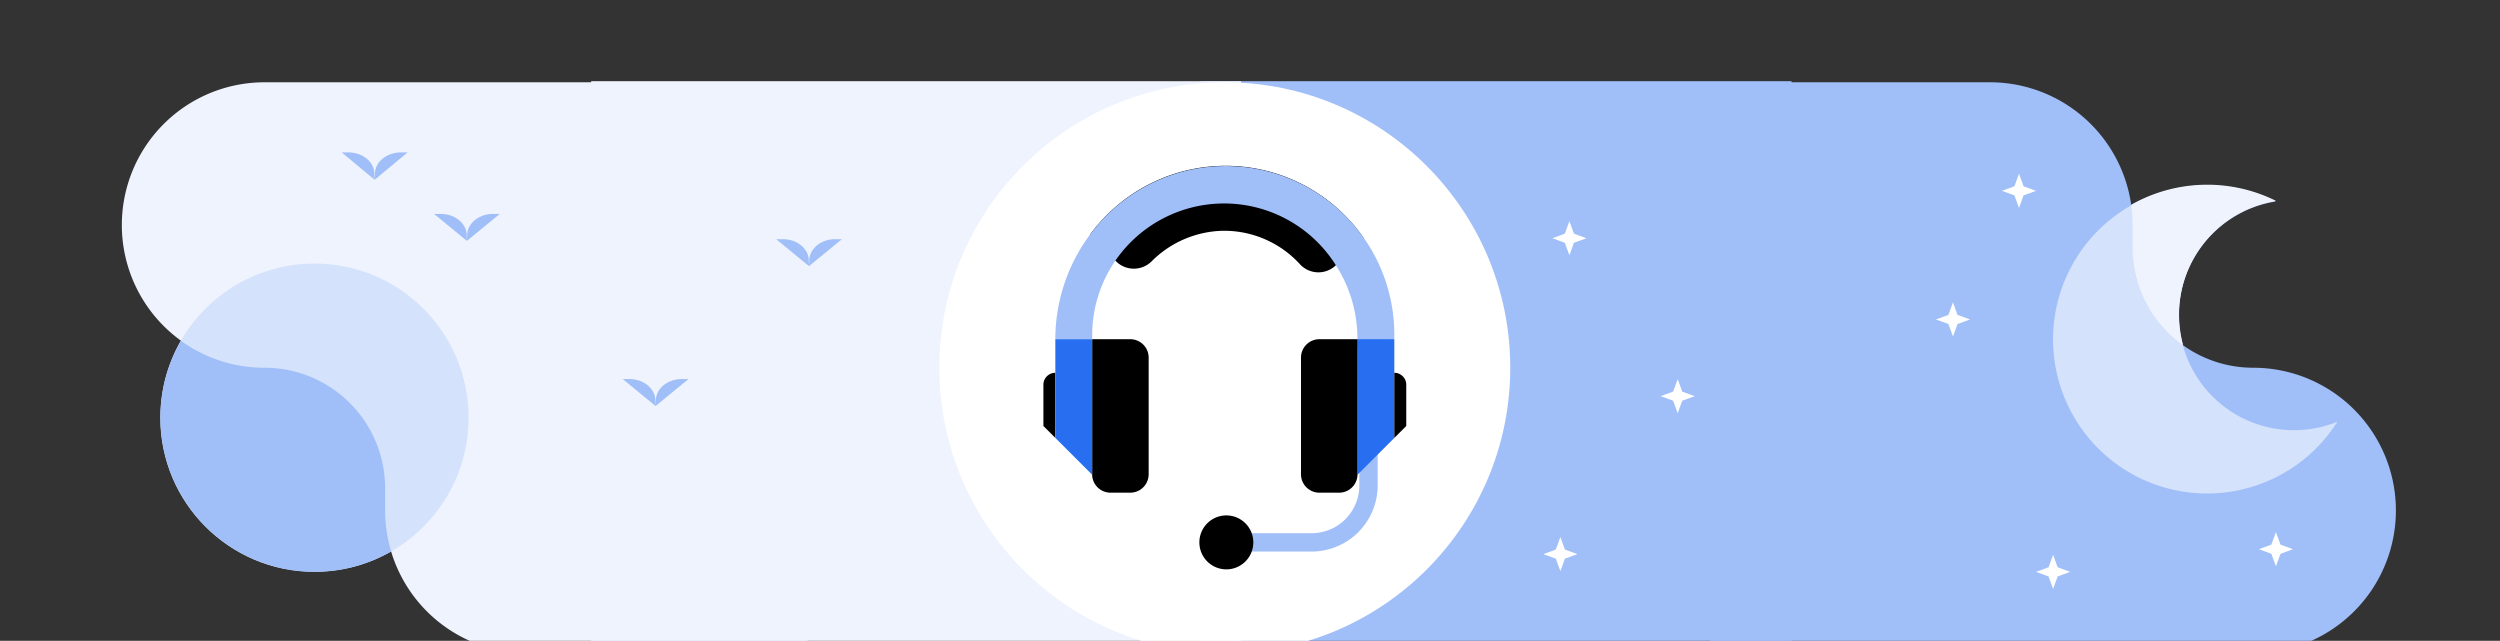 <svg xmlns="http://www.w3.org/2000/svg" width="554" height="142" fill="none"><rect width="100%" height="100%" fill="#333333" stroke="none"/><g clip-path="url(#a)"><path fill="#EFF3FE" d="M178.929 18.234v126.51h-61.955a31.62 31.62 0 0 1-31.635-31.62v-4.916A26.704 26.704 0 0 0 58.62 81.489 31.62 31.62 0 0 1 27 49.854a31.62 31.62 0 0 1 31.62-31.62h120.31Z"/><path fill="#A0BFF8" d="M379 144.744V18.234h61.955a31.62 31.62 0 0 1 31.635 31.62v4.916a26.705 26.705 0 0 0 26.719 26.72 31.62 31.62 0 0 1 31.62 31.634 31.62 31.62 0 0 1-31.62 31.62zM103.465 53.38l-7.277-5.977h1.494c3.168 0 5.739 2.137 5.739 4.767zm0 0 7.293-5.977h-1.495c-3.168 0-5.738 2.137-5.738 4.767zM83.023 39.842l-7.292-6.067h1.494c3.168 0 5.738 2.137 5.738 4.782z"/><path fill="#A0BFF8" d="m83.022 39.842 7.293-6.067H88.82c-3.167 0-5.738 2.137-5.738 4.782z"/><path fill="#fff" d="m454.972 122.942 1.001 2.765 2.78 1.016-2.78 1.016-1.001 2.764-1.016-2.764-2.765-1.016 2.765-1.016zm49.373-5.021 1.016 2.765 2.765 1.016-2.765 1.016-1.016 2.764-1.016-2.764-2.765-1.016 2.765-1.016zm-56.934-79.424 1.001 2.78 2.779 1.016-2.779 1-1.001 2.78-1.017-2.78-2.764-1 2.764-1.017z"/><path fill="#D4E2FC" d="M517.973 93.444a34.14 34.14 0 0 1-33.806 15.558 34.14 34.14 0 0 1-27.946-24.575A34.145 34.145 0 0 1 504.3 44.639a25.508 25.508 0 1 0 13.673 48.805"/><path fill="#A0BFF8" d="M266 18h131v127H266z"/><path fill="#D4E2FC" d="M69.678 126.723c18.866 0 34.161-15.295 34.161-34.16 0-18.867-15.295-34.161-34.16-34.161-18.867 0-34.161 15.294-34.161 34.16s15.294 34.161 34.16 34.161"/><path fill="#EFF3FE" d="M482.886 69.759c0 2.28.301 4.552.897 6.754A26.63 26.63 0 0 1 472.59 54.77v-4.916c.005-1.5-.1-2.998-.314-4.483a34.2 34.2 0 0 1 32.069-.867 25.51 25.51 0 0 0-21.459 25.255"/><path fill="#fff" d="m347.781 49 1.001 2.78 2.779 1.016-2.779 1-1.001 2.78-1.016-2.78-2.765-1 2.765-1.017zm24 35 1.001 2.78 2.779 1.016-2.779 1-1.001 2.78-1.016-2.78-2.765-1 2.765-1.017zm-26 35 1.001 2.779 2.779 1.017-2.779 1.001-1.001 2.779-1.016-2.779-2.765-1.001 2.765-1.017zm87-52 1.001 2.78 2.779 1.016-2.779 1-1.001 2.78-1.016-2.78-2.765-1 2.765-1.017z"/><path fill="#EFF3FE" d="M131 18h144v127H131z"/><path fill="#A0BFF8" d="M86.67 122.21a34.176 34.176 0 0 1-46.578-46.698 31.4 31.4 0 0 0 18.528 5.977 26.704 26.704 0 0 1 26.72 26.719v4.916a32 32 0 0 0 1.33 9.086m92.607-63.233L172 53h1.494c3.168 0 5.739 2.137 5.739 4.767zm0 0L186.57 53h-1.495c-3.168 0-5.738 2.137-5.738 4.767zm-34 31L138 84h1.494c3.168 0 5.739 2.137 5.739 4.767zm0 0L152.57 84h-1.495c-3.168 0-5.738 2.137-5.738 4.767z"/><path fill="#fff" d="M271.414 144.744c34.935 0 63.256-28.32 63.256-63.255s-28.321-63.255-63.256-63.255c-34.934 0-63.255 28.32-63.255 63.255s28.321 63.255 63.255 63.255"/><path fill="#A0BFF8" d="M290.647 122.225h-18.889v-4.065h18.889a10.58 10.58 0 0 0 10.58-10.565V96.328h4.064v11.267a14.66 14.66 0 0 1-14.644 14.63"/><path fill="#000" d="m302.093 52.723-5.977 5.978a5.57 5.57 0 0 1-4.017 1.65 5.56 5.56 0 0 1-3.978-1.74 22.76 22.76 0 0 0-16.632-7.472h-.418a23.03 23.03 0 0 0-15.87 6.77 5.59 5.59 0 0 1-7.89 0l-.135-.135-5.693-5.693a37.24 37.24 0 0 1 30.478-15.34 37.24 37.24 0 0 1 30.177 15.922zm-60.072 22.445h8.443a4.08 4.08 0 0 1 4.079 4.08V105.1a4.08 4.08 0 0 1-4.079 4.079H246.1a4.076 4.076 0 0 1-4.079-4.079zm-8.159 21.877V82.61a2.647 2.647 0 0 0-2.645 2.645V94.4z"/><path fill="#A0BFF8" d="M308.982 74.361v.807l-8.174 1.733v-1.867a30.05 30.05 0 0 0-4.782-16.259 29.24 29.24 0 0 0-32.87-12.538 29.24 29.24 0 0 0-21.135 28.124v.807h-8.159a38.85 38.85 0 0 1 7.576-23.028 37.36 37.36 0 0 1 41.861-13.477 37.36 37.36 0 0 1 25.683 35.698"/><path fill="#276EF1" d="m233.862 97.045 8.159 8.159V75.168h-8.159zm75.12 0-8.159 8.159V75.168h8.159z"/><path fill="#000" d="M296.743 109.179h-4.363a4.08 4.08 0 0 1-4.08-4.079V79.248a4.08 4.08 0 0 1 4.08-4.08h8.443v29.887a4.07 4.07 0 0 1-2.508 3.809 4.1 4.1 0 0 1-1.572.315m12.239-12.134V82.61a2.645 2.645 0 0 1 2.645 2.645V94.4zm-37.224 29.125a5.977 5.977 0 1 0 0-11.954 5.977 5.977 0 0 0 0 11.954"/></g><defs><clipPath id="a"><path fill="#fff" d="M0 0h554v142H0z"/></clipPath></defs></svg>